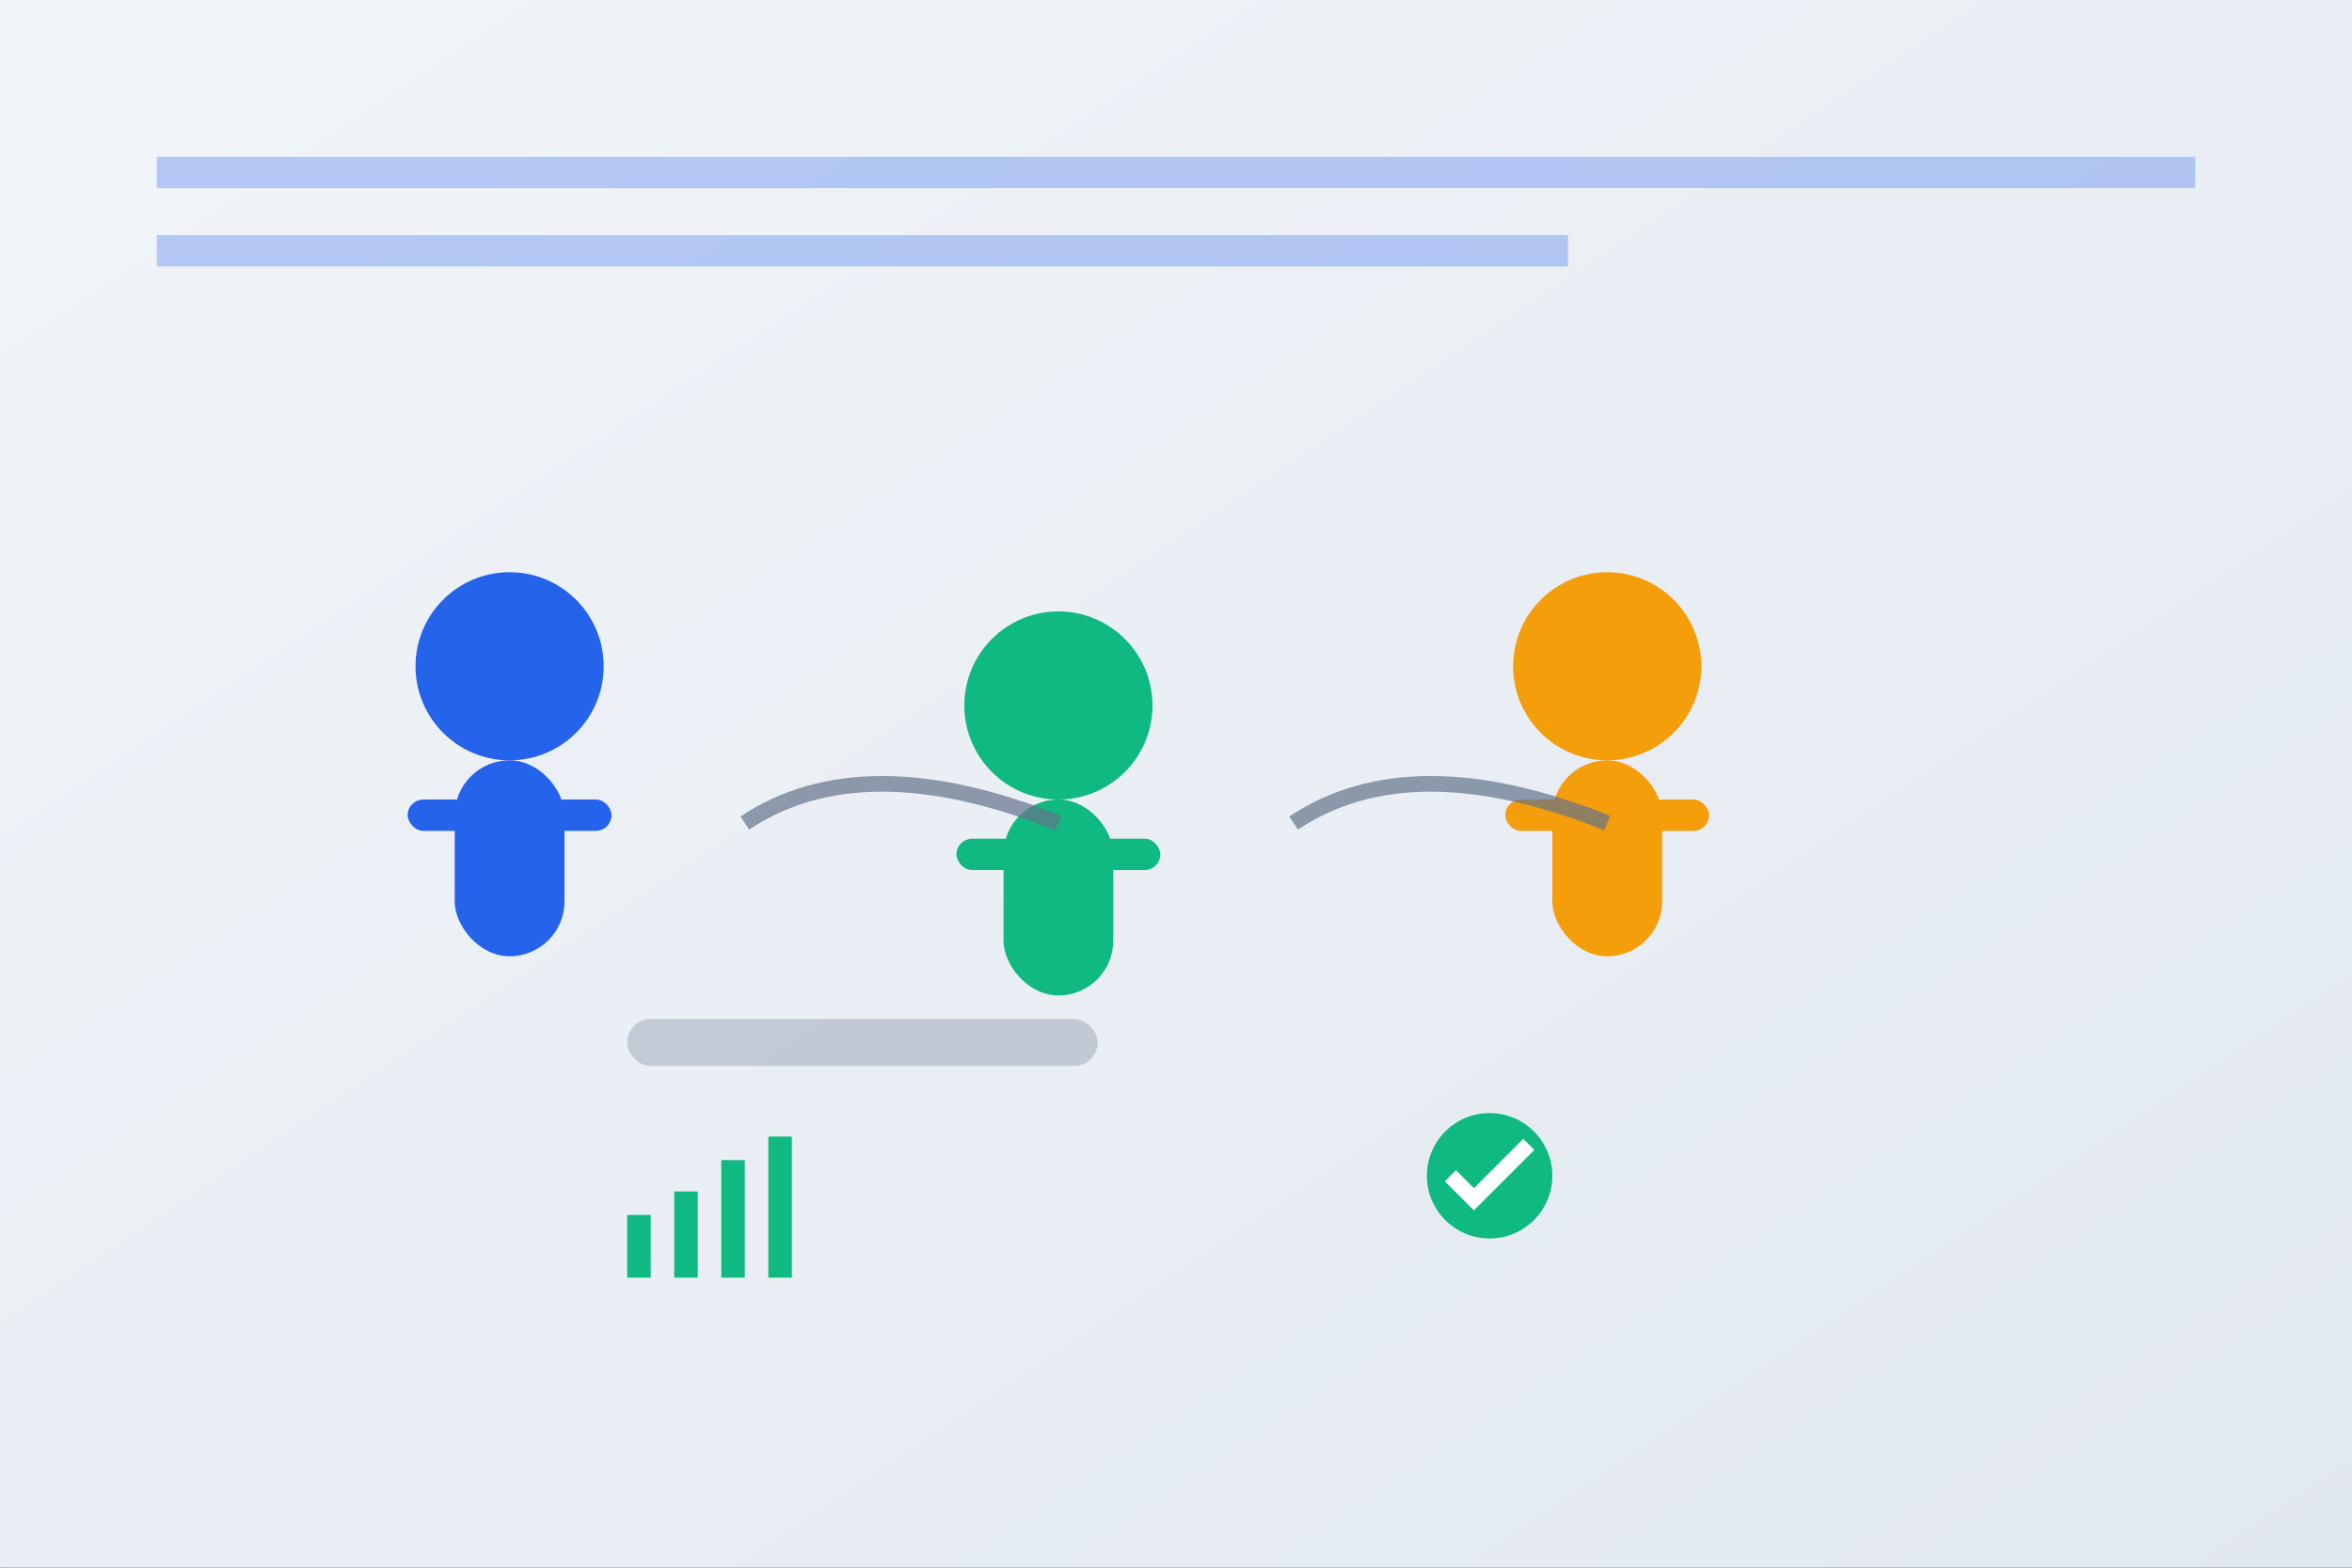 <svg xmlns="http://www.w3.org/2000/svg" viewBox="0 0 300 200" width="300" height="200">
  <rect x="0" y="0" width="300" height="200" fill="#333333" stroke="none"/>
  <defs>
    <linearGradient id="teamBgGradient" x1="0%" y1="0%" x2="100%" y2="100%">
      <stop offset="0%" style="stop-color:#f1f5f9;stop-opacity:1" />
      <stop offset="100%" style="stop-color:#e2e8f0;stop-opacity:1" />
    </linearGradient>
  </defs>
  
  <!-- Background -->
  <rect width="300" height="200" fill="url(#teamBgGradient)"/>
  
  <!-- Title representation -->
  <rect x="20" y="20" width="260" height="4" fill="#2563eb" opacity="0.3"/>
  <rect x="20" y="30" width="180" height="4" fill="#2563eb" opacity="0.3"/>
  
  <!-- Team figures working together -->
  <g transform="translate(50, 70)">
    <!-- Team member 1 -->
    <circle cx="15" cy="15" r="12" fill="#2563eb"/>
    <rect x="8" y="27" width="14" height="25" rx="7" fill="#2563eb"/>
    <rect x="2" y="32" width="8" height="4" rx="2" fill="#2563eb"/>
    <rect x="20" y="32" width="8" height="4" rx="2" fill="#2563eb"/>
  </g>
  
  <g transform="translate(120, 75)">
    <!-- Team member 2 -->
    <circle cx="15" cy="15" r="12" fill="#10b981"/>
    <rect x="8" y="27" width="14" height="25" rx="7" fill="#10b981"/>
    <rect x="2" y="32" width="8" height="4" rx="2" fill="#10b981"/>
    <rect x="20" y="32" width="8" height="4" rx="2" fill="#10b981"/>
  </g>
  
  <g transform="translate(190, 70)">
    <!-- Team member 3 -->
    <circle cx="15" cy="15" r="12" fill="#f59e0b"/>
    <rect x="8" y="27" width="14" height="25" rx="7" fill="#f59e0b"/>
    <rect x="2" y="32" width="8" height="4" rx="2" fill="#f59e0b"/>
    <rect x="20" y="32" width="8" height="4" rx="2" fill="#f59e0b"/>
  </g>
  
  <!-- Collaboration symbols -->
  <path d="M95 105 Q110 95 135 105" stroke="#64748b" stroke-width="2" fill="none" opacity="0.7"/>
  <path d="M165 105 Q180 95 205 105" stroke="#64748b" stroke-width="2" fill="none" opacity="0.7"/>
  
  <!-- Efficiency/productivity symbols -->
  <g transform="translate(80, 140)">
    <rect x="0" y="15" width="3" height="8" fill="#10b981"/>
    <rect x="6" y="12" width="3" height="11" fill="#10b981"/>
    <rect x="12" y="8" width="3" height="15" fill="#10b981"/>
    <rect x="18" y="5" width="3" height="18" fill="#10b981"/>
  </g>
  
  <!-- Success indicator -->
  <g transform="translate(180, 140)">
    <circle cx="10" cy="10" r="8" fill="#10b981"/>
    <path d="M5 10 L8 13 L15 6" stroke="#ffffff" stroke-width="2" fill="none"/>
  </g>
  
  <!-- Communication/meeting table -->
  <rect x="80" y="130" width="60" height="6" rx="3" fill="#64748b" opacity="0.3"/>
</svg>